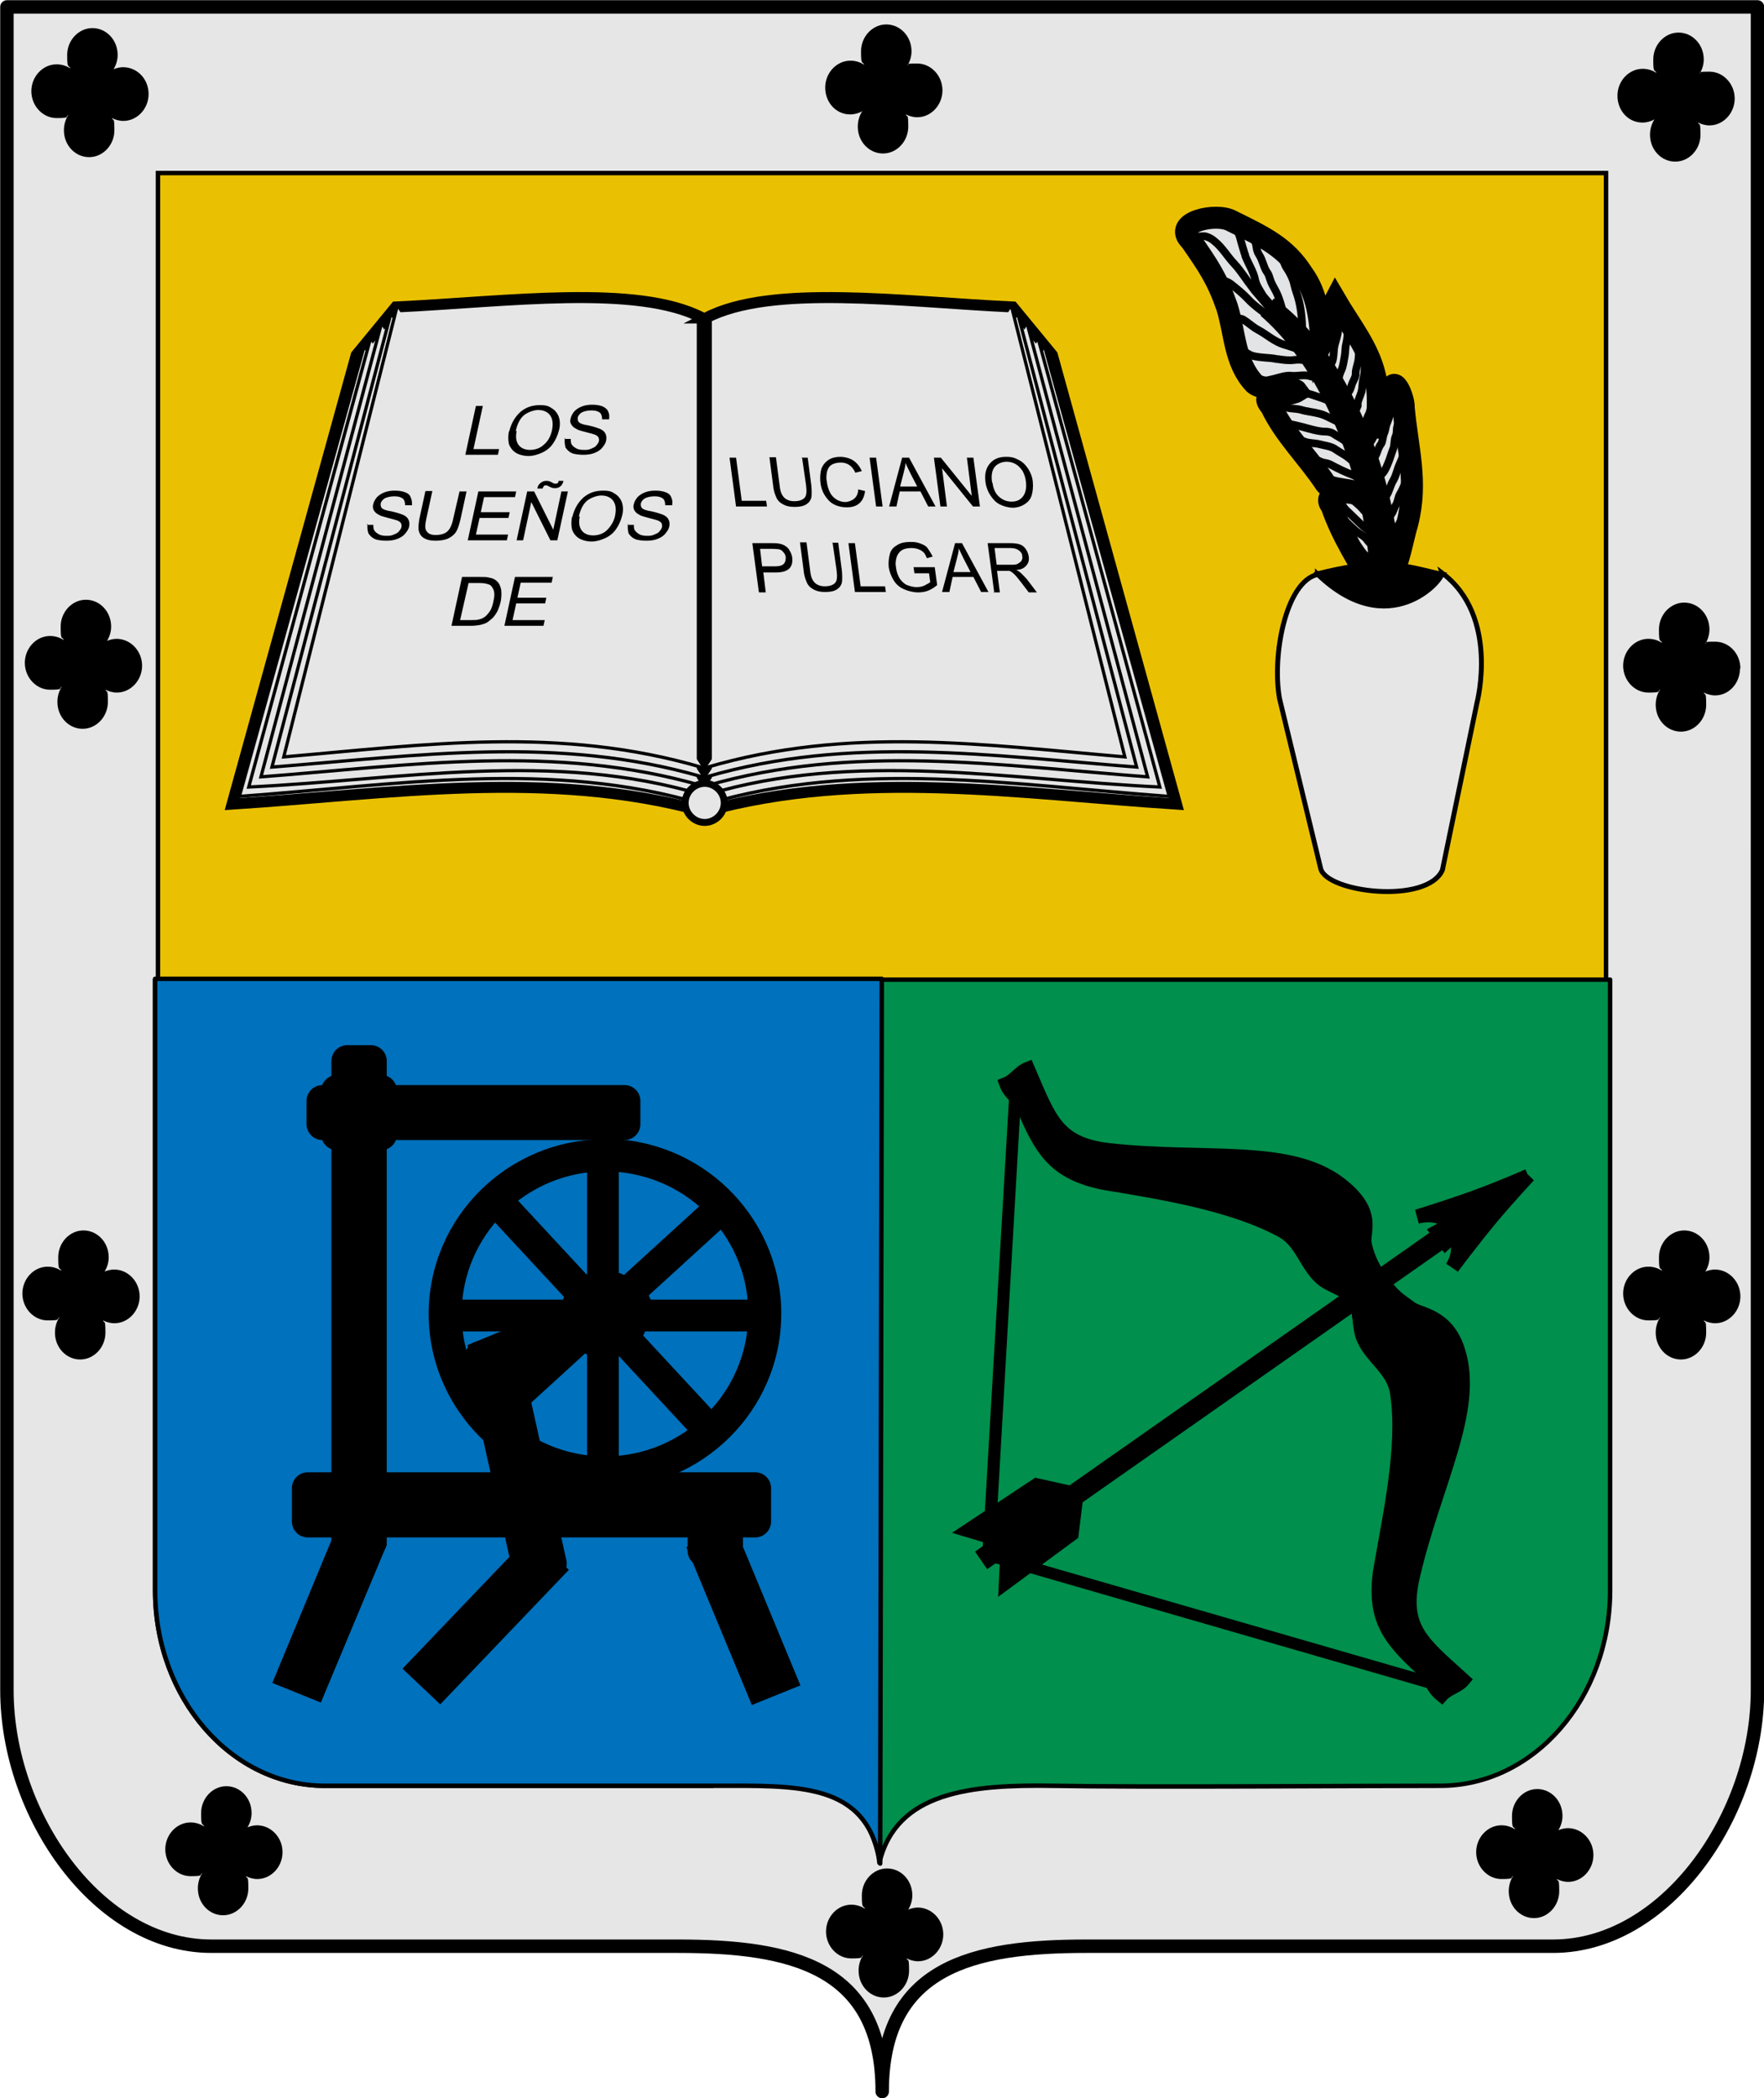 <?xml version="1.0" encoding="UTF-8"?>
<svg id="Capa_1" xmlns="http://www.w3.org/2000/svg" version="1.1" xmlns:cc="http://creativecommons.org/ns#" xmlns:dc="http://purl.org/dc/elements/1.1/" xmlns:inkscape="http://www.inkscape.org/namespaces/inkscape" xmlns:rdf="http://www.w3.org/1999/02/22-rdf-syntax-ns#" xmlns:sodipodi="http://sodipodi.sourceforge.net/DTD/sodipodi-0.dtd" xmlns:svg="http://www.w3.org/2000/svg" viewBox="0 0 433.3 515.3">
  <!-- Generator: Adobe Illustrator 29.0.1, SVG Export Plug-In . SVG Version: 2.1.0 Build 192)  -->
  <defs>
    <style>
      .st0, .st1, .st2, .st3, .st4, .st5, .st6, .st7, .st8, .st9, .st10, .st11, .st12, .st13, .st14, .st15, .st16, .st17, .st18, .st19, .st20, .st21, .st22 {
        stroke: #000;
      }

      .st0, .st1, .st3, .st4, .st5, .st7, .st9, .st16, .st20, .st23, .st21 {
        fill-rule: evenodd;
      }

      .st0, .st18 {
        stroke-width: 3.3px;
      }

      .st1 {
        stroke-width: 3.3px;
      }

      .st1, .st21 {
        stroke-miterlimit: 4;
      }

      .st2 {
        fill: #008f4c;
      }

      .st2, .st7, .st10, .st15 {
        stroke-width: 1.1px;
      }

      .st2, .st14, .st15, .st17, .st18, .st19, .st22 {
        stroke-linecap: round;
        stroke-linejoin: round;
      }

      .st3 {
        stroke-width: .8px;
      }

      .st3, .st9, .st16, .st18, .st19 {
        fill: #e6e6e6;
      }

      .st3, .st16 {
        stroke-miterlimit: 9.8;
      }

      .st4 {
        fill: #e3e4e5;
        stroke-width: 5.4px;
      }

      .st5 {
        stroke-width: 3.5px;
      }

      .st6 {
        stroke-linecap: square;
      }

      .st6, .st12, .st22 {
        stroke-width: 7.8px;
      }

      .st8, .st24, .st12, .st13 {
        fill: none;
      }

      .st8, .st9 {
        stroke-width: 1.2px;
      }

      .st10 {
        fill: #eac102;
      }

      .st11 {
        isolation: isolate;
        opacity: .9;
      }

      .st11, .st20 {
        stroke-width: 2.3px;
      }

      .st13 {
        stroke-width: 1.9px;
      }

      .st14 {
        stroke-width: .9px;
      }

      .st15 {
        fill: #0071bc;
      }

      .st16 {
        stroke-width: 2.7px;
      }

      .st17 {
        stroke-width: .8px;
      }

      .st19 {
        stroke-width: 1.7px;
      }

      .st21 {
        stroke-width: 1.1px;
      }
    </style>
  </defs>
  <g id="Capa_2">
    <path class="st24" d="M681.6,757.6H-248.4c-19.3,0-35-15.7-35-35V-207.4c0-19.3,15.7-35,35-35h930c19.3,0,35,15.7,35,35v930c0,19.4-15.6,35-35,35Z"/>
  </g>
  <g id="svg2">
    <sodipodi:namedview id="base" bordercolor="#666666" borderopacity="1.0" gridtolerance="10.0" guidetolerance="10.0" inkscape:current-layer="svg2" inkscape:cx="300.03357" inkscape:cy="368.56299" inkscape:pageopacity="0.0" inkscape:pageshadow="2" inkscape:window-height="721" inkscape:window-width="1024" inkscape:window-x="0" inkscape:window-y="15" inkscape:zoom="0.70001603" objecttolerance="10.0" pagecolor="#ffffff" showgrid="false"/>
    <g id="_x3C_defs">
      <inkscape:perspective id="perspective186" inkscape:persp3d-origin="300 : 220 : 1" inkscape:vp_x="0 : 330 : 1" inkscape:vp_y="0 : 1000 : 0" inkscape:vp_z="600 : 330 : 1" sodipodi:type="inkscape:persp3d"/>
      <inkscape:perspective id="perspective37" inkscape:persp3d-origin="273.86899 : 227.21633 : 1" inkscape:vp_x="0 : 340.82449 : 1" inkscape:vp_y="0 : 1000 : 0" inkscape:vp_z="547.73798 : 340.82449 : 1" sodipodi:type="inkscape:persp3d"/>
      <inkscape:perspective id="perspective16719" inkscape:persp3d-origin="274.99985 : 325 : 1" inkscape:vp_x="0 : 487.5 : 1" inkscape:vp_y="0 : 1000 : 0" inkscape:vp_z="549.99969 : 487.5 : 1" sodipodi:type="inkscape:persp3d"/>
      <inkscape:perspective id="perspective681" inkscape:persp3d-origin="130.38878 : 76.108912 : 1" inkscape:vp_x="0 : 114.16337 : 1" inkscape:vp_y="0 : 1000 : 0" inkscape:vp_z="260.77756 : 114.16337 : 1" sodipodi:type="inkscape:persp3d"/>
    </g>
    <g>
      <path id="path27" class="st18" d="M1.7,1.7v413.4c0,30.8,22.5,62.9,50.2,62.9h114.6c27.7,0,50.2,4.9,50.2,35.7,0-30.8,22.5-35.7,50.2-35.7h114.6c27.7,0,50.2-32.1,50.2-62.9V1.7H1.7Z" sodipodi:nodetypes="ccsssssccc"/>
      <path id="path51" class="st24" d="M1.7,1.7v399.2c0,29.7,22.4,53.8,50.2,53.8h114.6c27.7,0,50.2,24.1,50.2,53.8,0-29.7,22.4-53.8,50.2-53.8h114.6c27.7,0,50.2-24.1,50.2-53.8V1.7H1.7Z"/>
      <rect id="rect53" class="st10" x="38.8" y="42.5" width="355.7" height="200.9"/>
      <path id="path55" class="st2" d="M38.1,240.6v150c0,26.5,18.7,48,41.7,48h95.3c29.8-16.2,40.5,11.9,40.9,18.9,4.2-17.5,22.6-19.2,42.5-18.9,23,.4,72.3,0,95.3,0s41.7-21.5,41.7-48v-150H38.1Z" sodipodi:nodetypes="ccsccssccc"/>
      <path id="path57" class="st15" d="M38.1,240.6v150c0,26.5,18.7,48,41.7,48h95.3c20.7,0,37.9-1.1,41.1,19.1l.4-217.3H38.1Z" sodipodi:nodetypes="ccssccc"/>
      <g id="g73">
        <g id="g75">
          <path id="path77" class="st17" d="M148.6,280.2c-23.7,0-42.9,19.1-42.9,42.5s19.2,42.5,42.9,42.5,42.9-19.1,42.9-42.5v-1.2c-.7-23-19.7-41.4-42.9-41.4ZM148.6,287.3c19.3,0,35.1,15.2,35.6,34.4v1c0,19.5-16,35.4-35.6,35.4s-35.6-15.9-35.6-35.4,16-35.4,35.6-35.4Z"/>
          <path id="path79" class="st14" d="M158.9,322.8c0,5.7-4.7,10.3-10.4,10.3s-10.4-4.6-10.4-10.3,4.7-10.3,10.4-10.3c5.8,0,10.4,4.6,10.4,10.3h0Z"/>
          <g id="g81">
            <path id="path83" class="st12" d="M148.1,283.8v78.7h0"/>
            <path id="path85" class="st12" d="M108.5,323.1h79.2"/>
            <path id="path87" class="st12" d="M177.3,296.5l-58.3,53.2h0"/>
            <path id="path89" class="st12" d="M121.3,294.2l53.7,57.9h0"/>
          </g>
        </g>
        <rect id="rect91" class="st22" x="75.6" y="365.5" width="109.9" height="8.2"/>
        <rect id="rect93" class="st22" x="172.8" y="371.1" width="5.8" height="9.8"/>
        <polygon id="rect95" class="st6" points="178.4 380.2 191.5 411.8 186.8 413.7 173.7 382.1 178.4 380.2"/>
        <polygon id="rect97" class="st22" points="123.8 332.3 118.1 333.2 129.7 384.9 135.3 384 123.8 332.3"/>
        <polygon id="rect99" class="st6" points="130.6 382.3 104.4 409.7 108 413.1 134.2 385.7 130.6 382.3"/>
        <polygon id="rect101" class="st6" points="155 318 119.9 332.5 121.8 337 157 322.4 155 318"/>
        <rect id="rect103" class="st22" x="85.3" y="260.6" width="5.8" height="118.1"/>
        <polygon id="rect105" class="st6" points="85.1 379.6 72 411.2 76.7 413.1 89.9 381.5 85.1 379.6"/>
        <rect id="rect107" class="st22" x="79.2" y="270.4" width="74.2" height="5.7"/>
        <rect id="rect109" class="st22" x="82.8" y="267.9" width="10.8" height="10.7"/>
      </g>
      <path id="path179" class="st8" d="M313.9,158.5c18.9,12.3,48.8,5.1,49.1.3"/>
      <path id="path181" class="st8" d="M313.9,167.1c18.9,12.3,48.8,5.1,49.1.3"/>
      <g>
        <path d="M403.5,30.1c1,0,2.1-.3,2.9-.8-.7,1.1-1.1,2.4-1.1,3.8,0,3.7,2.8,6.6,6.2,6.6s6.2-3,6.2-6.6-.3-2.1-.6-3c.8.4,1.8.7,2.8.7,3.4,0,6.2-3,6.2-6.6s-2.8-6.6-6.2-6.6-1.7.2-2.4.5c.6-1,1-2.2,1-3.5,0-3.7-2.8-6.6-6.2-6.6s-6.2,3-6.2,6.6.3,2.3.8,3.3c-1-.6-2.1-1-3.4-1-3.4,0-6.2,3-6.2,6.6,0,3.7,2.7,6.6,6.1,6.6Z"/>
        <path d="M63.2,448.3c-.8,0-1.7.2-2.4.5.6-1,1-2.2,1-3.5,0-3.7-2.8-6.6-6.2-6.6s-6.2,3-6.2,6.6.3,2.3.8,3.3c-1-.6-2.1-1-3.4-1-3.4,0-6.2,3-6.2,6.6s2.8,6.6,6.2,6.6,2.1-.3,2.9-.8c-.7,1.1-1.1,2.4-1.1,3.8,0,3.7,2.8,6.6,6.2,6.6s6.2-3,6.2-6.6-.3-2.1-.6-3c.8.4,1.8.7,2.8.7,3.4,0,6.2-3,6.2-6.6s-2.8-6.6-6.3-6.6Z"/>
        <path d="M385.2,449c-.8,0-1.7.2-2.4.5.6-1,1-2.2,1-3.5,0-3.7-2.8-6.6-6.2-6.6s-6.2,3-6.2,6.6.3,2.3.8,3.3c-1-.6-2.1-1-3.4-1-3.4,0-6.2,3-6.2,6.6s2.8,6.6,6.2,6.6,2.1-.3,2.9-.8c-.7,1.1-1.1,2.4-1.1,3.8,0,3.7,2.8,6.6,6.2,6.6s6.2-3,6.2-6.6-.3-2.1-.6-3c.8.4,1.8.7,2.8.7,3.4,0,6.2-3,6.2-6.6,0-3.6-2.8-6.6-6.3-6.6Z"/>
        <path d="M28.1,311.8c-.8,0-1.7.2-2.4.5.6-1,1-2.2,1-3.5,0-3.7-2.8-6.6-6.2-6.6s-6.2,3-6.2,6.6.3,2.3.8,3.3c-1-.6-2.1-1-3.4-1-3.4,0-6.2,3-6.2,6.6s2.8,6.6,6.2,6.6,2.1-.3,2.9-.8c-.7,1.1-1.1,2.4-1.1,3.8,0,3.7,2.8,6.6,6.2,6.6s6.2-3,6.2-6.6-.3-2.1-.6-3c.8.4,1.8.7,2.8.7,3.4,0,6.2-3,6.2-6.6,0-3.6-2.8-6.6-6.3-6.6Z"/>
        <path d="M421.3,311.8c-.8,0-1.7.2-2.4.5.6-1,1-2.2,1-3.5,0-3.7-2.8-6.6-6.2-6.6s-6.2,3-6.2,6.6.3,2.3.8,3.3c-1-.6-2.1-1-3.4-1-3.4,0-6.2,3-6.2,6.6s2.8,6.6,6.2,6.6,2.1-.3,2.9-.8c-.7,1.1-1.1,2.4-1.1,3.8,0,3.7,2.8,6.6,6.2,6.6s6.2-3,6.2-6.6-.3-2.1-.6-3c.8.4,1.8.7,2.8.7,3.4,0,6.2-3,6.2-6.6,0-3.6-2.8-6.6-6.3-6.6Z"/>
        <path d="M427.5,164.2c0-3.7-2.8-6.6-6.2-6.6s-1.7.2-2.4.5c.6-1,1-2.2,1-3.5,0-3.7-2.8-6.6-6.2-6.6s-6.2,3-6.2,6.6.3,2.3.8,3.3c-1-.6-2.1-1-3.4-1-3.4,0-6.2,3-6.2,6.6s2.8,6.6,6.2,6.6,2.1-.3,2.9-.8c-.7,1.1-1.1,2.4-1.1,3.8,0,3.7,2.8,6.6,6.2,6.6s6.2-3,6.2-6.6-.3-2.1-.6-3c.8.4,1.8.7,2.8.7,3.4,0,6.1-3,6.1-6.6Z"/>
        <path d="M28.7,156.9c-.8,0-1.7.2-2.4.5.6-1,1-2.2,1-3.5,0-3.7-2.8-6.6-6.2-6.6s-6.2,3-6.2,6.6.3,2.3.8,3.3c-1-.6-2.1-1-3.4-1-3.4,0-6.2,3-6.2,6.6s2.8,6.6,6.2,6.6,2.1-.3,2.9-.8c-.7,1.1-1.1,2.4-1.1,3.8,0,3.7,2.8,6.6,6.2,6.6s6.2-3,6.2-6.6-.3-2.1-.6-3c.8.4,1.8.7,2.8.7,3.4,0,6.2-3,6.2-6.6,0-3.6-2.8-6.6-6.3-6.6Z"/>
        <path d="M208.9,28.1c1,0,2.1-.3,2.9-.8-.7,1.1-1.1,2.4-1.1,3.8,0,3.7,2.8,6.6,6.2,6.6s6.2-3,6.2-6.6-.3-2.1-.6-3c.8.4,1.8.7,2.8.7,3.4,0,6.2-3,6.2-6.6s-2.8-6.6-6.2-6.6-1.7.2-2.4.5c.6-1,1-2.2,1-3.5,0-3.7-2.8-6.6-6.2-6.6s-6.2,3-6.2,6.6.3,2.3.8,3.3c-1-.6-2.1-1-3.4-1-3.4,0-6.2,3-6.2,6.6,0,3.7,2.7,6.6,6.1,6.6Z"/>
        <path d="M30.3,16.5c-.8,0-1.7.2-2.4.5.6-1,1-2.2,1-3.5,0-3.7-2.8-6.6-6.2-6.6s-6.2,3-6.2,6.6.3,2.3.8,3.3c-1-.6-2.1-1-3.4-1-3.4,0-6.2,3-6.2,6.6s2.8,6.6,6.2,6.6,2.1-.3,2.9-.8c-.7,1.1-1.1,2.4-1.1,3.8,0,3.7,2.8,6.6,6.2,6.6s6.2-3,6.2-6.6-.3-2.1-.6-3c.8.4,1.8.7,2.8.7,3.4,0,6.2-3,6.2-6.6,0-3.7-2.8-6.6-6.3-6.6Z"/>
        <path d="M225.5,468.5c-.8,0-1.7.2-2.4.5.6-1,1-2.2,1-3.5,0-3.7-2.8-6.6-6.2-6.6s-6.2,3-6.2,6.6.3,2.3.8,3.3c-1-.6-2.1-1-3.4-1-3.4,0-6.2,3-6.2,6.6s2.8,6.6,6.2,6.6,2.1-.3,2.9-.8c-.7,1.1-1.1,2.4-1.1,3.8,0,3.7,2.8,6.6,6.2,6.6s6.2-3,6.2-6.6-.3-2.1-.6-3c.8.4,1.8.7,2.8.7,3.4,0,6.2-3,6.2-6.6s-2.8-6.6-6.3-6.6Z"/>
      </g>
      <g id="layer1" inkscape:label="Meuble">
        <g id="g3285">
          <g id="g3277">
            <path id="path3234" class="st16" d="M172.5,78.1v121.1c-37.9-10.4-76.8-4.2-115.5-1.7l30.5-110.3,9.7-11.8c27.5-1.3,59.3-5.7,75.4,2.7Z" sodipodi:nodetypes="cccccc"/>
            <path id="path3236" class="st3" d="M172.5,197.5c-37.3-11.1-75.3-4.7-113.7-1.9l30.5-110.1" sodipodi:nodetypes="cs"/>
            <path id="path3238" class="st3" d="M172.5,195.2c-36.7-11-73.7-3.7-111.4-1.9l29.8-109.8" sodipodi:nodetypes="cs"/>
            <path id="path3240" class="st3" d="M172.5,193c-36.2-10.5-71.6-5-108.4-2.2l29.5-111" sodipodi:nodetypes="cs"/>
            <path id="path3242" class="st3" d="M172.5,190.8c-35.5-10.3-69.7-5.2-105.7-2.4l29.1-111" sodipodi:nodetypes="cs"/>
            <path id="path3244" class="st3" d="M172.5,188.5c-35-10.3-67.9-5.6-102.8-2.6l27.8-110.5" sodipodi:nodetypes="cs"/>
          </g>
          <g id="g3254">
            <path id="path3256" class="st16" d="M173.5,78.1v121.1c37.9-10.4,76.8-4.2,115.5-1.7l-30.5-110.3-9.7-11.8c-27.5-1.3-59.3-5.7-75.4,2.7Z" sodipodi:nodetypes="cccccc"/>
            <path id="path3258" class="st3" d="M173.5,197.5c37.3-11.1,75.3-4.7,113.7-1.9l-30.5-110.1" sodipodi:nodetypes="cs"/>
            <path id="path3260" class="st3" d="M173.5,195.2c36.7-11,73.7-3.7,111.4-1.9l-29.8-109.8" sodipodi:nodetypes="cs"/>
            <path id="path3262" class="st3" d="M173.5,193c36.2-10.5,71.6-5,108.4-2.2l-29.5-111" sodipodi:nodetypes="cs"/>
            <path id="path3264" class="st3" d="M173.5,190.8c35.5-10.3,69.7-5.2,105.7-2.4l-29.1-111" sodipodi:nodetypes="cs"/>
            <path id="path3266" class="st3" d="M173.5,188.5c35-10.3,67.9-5.6,102.8-2.6l-27.8-110.5" sodipodi:nodetypes="cs"/>
          </g>
          <path id="path3268" class="st19" d="M177.9,197.2c0,2.6-2.2,4.8-4.8,4.8s-4.8-2.2-4.8-4.8h0c0-2.6,2.2-4.8,4.8-4.8s4.8,2.2,4.8,4.8h0Z" sodipodi:cx="-342.58939" sodipodi:cy="485.11978" sodipodi:rx="4.3035593" sodipodi:ry="4.3035593" sodipodi:type="arc"/>
        </g>
      </g>
      <path id="path167" class="st23" d="M322.6,140.6s9.5-2.7,16.7-2.7,16,3.3,16.2,2.6c0,0-4.2,6.6-12.2,8-5.9,1-10-.2-20.8-8Z"/>
      <g id="g3857">
        <g id="g3860" inkscape:label="Escudo">
          <g id="g25468">
            <g id="g22922">
              <path id="path22918" class="st4" d="M341.1,142.8c2.7-4.7,3.2-9.6,4.6-14.3,2.6-10.2,0-18.4-.9-28.4.2-1.9-2.4-8.7-3.2-3.9-.9,2.4-3.2,9.5-3.4,8.8.2-4.4.6-8.8-.5-12.9-1.6-6.8-6.2-12.4-9.7-18.4-1.9,3.6-1.4,7.3-3.4,10.9-.3-6.1-1-12.4-4.6-17.3-4.2-6.6-9.5-9.1-17.4-13-3.7-2.2-14.9.2-10.1,4.8,4.3,6.2,6.5,9.4,8.9,16.3,2,6.4,1.8,13.6,6.7,18.8,2.4,2.1,9.5.5,10.5,1.9-2.6,1.6-9.9-.3-6.4,3.7,3.3,7,9.2,12.6,13.4,19,1.1,1.6,8.3,1.4,6.5,2.3-2.7-.5-7.3.3-5,3.2,2.5,7.3,6.8,13.9,10.7,20.6,1.3,1.5,3.9-.5,3.2-2Z" sodipodi:nodetypes="cccccccccccccccccccc"/>
              <path id="path22916" class="st4" d="M336.2,164.1c-1.6.8.3-5.9.1-6.7,7.7-11.4-.1-60.5-24.9-81.9,22.2,15.2,38.5,66.5,24.7,88.6Z" sodipodi:nodetypes="cccc"/>
            </g>
            <path id="path22948" class="st13" d="M339.2,144.2c-.4-.2-1-.8-1.4-1.4s-.7-1-1-1.3"/>
            <path id="path22950" class="st13" d="M339.1,142.3c-.6-.9-2.6-2.3-3.7-3.2-.6-.5-1.2-1.3-1.7-1.7"/>
            <path id="path22952" class="st13" d="M339.1,139.8c-.8-.6-2.1-1.9-3-2.8-.2-.2-.4-.3-.6-.5-.6-.5-1.1-1.2-1.5-1.8s-.8-1.1-1.4-1.7c-.6-.6-1.2-1.3-1.8-1.8-.3-.3-.4-.3-.6-.5"/>
            <path id="path22954" class="st13" d="M338.4,135.1c-.5-.5-2-1.6-2.6-2.5s-1.9-1.5-2.5-2c-.2-.1-.4-.3-.6-.5-.7-.6-1.3-1.2-2-1.9s-1.1-1.4-1.9-1.9c-.4-.3-.6-.6-1-1"/>
            <path id="path22956" class="st13" d="M337.9,131.3h0c-.5-.3-1-.6-1.5-.9-1-.6-2.1-1.6-2.9-2.4-.9-.9-1.8-1.7-2.7-2.6-.8-.7-1.3-1.9-2-2.6-.4-.4-.7-1-1.1-1.4"/>
            <path id="path22958" class="st13" d="M341.3,137.8c.2-.4.8-1.2,1.1-1.9.3-.8.8-1.2.9-1.8.2-.7.8-1,.9-1.6,0-.4.8-1.2,1-1.6"/>
            <path id="path22960" class="st13" d="M341.1,133.5c0-.4,1.1-1.9,1.5-2.5.5-.7.7-1.8,1.1-2.4.6-.9.7-1.7,1.2-2.5.6-.9.6-1.9,1.1-2.6.3-.5.5-1,.7-1.4"/>
            <path id="path22962" class="st13" d="M340.1,128.8c.4-.8,1.1-1.7,1.6-2.4.6-.8.7-1.6,1.2-2.4.5-.8.5-1.9,1-2.7.5-.8.8-1.6,1.2-2.5.4-.8.5-1.7,1-2.3.4-.5.5-1,.8-1.5"/>
            <path id="path22964" class="st13" d="M339.2,124.2c.5-.7.7-1.5,1.3-2.4.8-1.1,1-2.7,1.8-3.9.4-.7.7-1.7.9-2.3.3-1.1.9-2.2,1.3-3.3.3-1.1.9-1.9,1.2-2.8s.4-.7.4-.9"/>
            <path id="path22966" class="st13" d="M337.8,118.4c0-.1,1.1-1.5,1.7-2,.8-.8,1.4-2.5,1.8-3.5.3-.8.5-1.6.9-2.6.4-.9.2-2.1.6-3.1.4-.8.2-1.6.4-2.4.3-1,0-2,0-2.9.1-1-.4-2-.5-2.8,0-.8-.5-1.4-.6-2.1,0-.4-.3-.8-.6-1.4"/>
            <path id="path22968" class="st13" d="M336.6,114.1c0,0,1.2-1.9,1.5-2.6.3-.8.6-1.8,1.1-2.4.5-.7.4-1.9.8-2.7.3-.7.5-1.7.4-2.6s.2-1.7.4-2.2c.3-.6.2-1.3-.2-1.9v-.2"/>
            <path id="path22970" class="st13" d="M335.5,110.4c0,0,.7-1.1,1-1.6.5-.7,1-1.6,1.2-2.4.2-.6.5-1.2.7-1.9"/>
            <path id="path22972" class="st13" d="M334.3,107.2c.1-.5.6-1.6.7-2.1.3-1.2.8-2.5,1.3-3.5.6-1.3.4-2.8,1-4.1.5-1,0-2.6.1-3.7,0-.6.3-1.3.5-1.9,0,0,0-.1-.1-.2,0,0,0-.1.1-.2"/>
            <path id="path22974" class="st13" d="M332.1,102.6c0-.1,1.1-2.1,1.4-2.9,0-.1,0-.3,0-.5,0-.8.7-2.1.9-2.9.3-1.1.2-2.3.5-3.4.5-1.6.1-3.4.6-5,.2-.7,0-1,.2-1.5"/>
            <path id="path22976" class="st13" d="M330.1,98.1c0-.1.7-1.3,1.1-1.7.4-.5.6-1.1.8-1.8.3-1,.8-1.5,1-2.5,0-.2,0-.3,0-.5,0-.7.3-1.6.5-2.4.3-1.1.3-2.5.3-3.6,0-1,0-1.2.5-1.9,0,0,0-.3,0-.5"/>
            <path id="path22978" class="st13" d="M328.2,95.4c.2-.3.6-1.8.7-2.6,0-.7.5-1.6.8-2.4.3-1,.4-1.9.6-2.9s.1-2.2.4-3.2c.2-.9.4-2.4.3-3.2,0-.6.4-1.6.5-2.1.4-.2,0-.2,0-.4"/>
            <path id="path22980" class="st13" d="M326.2,91.4c0-.2.4-1.6.9-2.3s.5-2.8.6-3.6c.2-1.3.6-2.1.9-3.6.3-1.8,0-3.7.1-5.5,0-1.1.2-1.7-.4-2.2"/>
            <path id="path22982" class="st13" d="M323.4,87.5c0,0,.9-1.4,1.2-2.1.2-.4.2-.7.3-1"/>
            <path id="path22984" class="st13" d="M337.3,127.4c0,0-2.1-1.7-2.6-2.4-.7-.8-1.7-1.6-2.5-2.3-.5-.4-.8-.7-1.1-1.2s-.2,0-.2-.1"/>
            <path id="path22986" class="st13" d="M336.5,122.8c-.2-.3-1-.6-1.4-.8-.4-.2-.9-.6-1.3-.8-.4-.2-.9-.4-1.2-.6,0,0-.1,0-.1,0"/>
            <path id="path22988" class="st13" d="M335.6,119.2c-.6-.2-1.9-2-3.2-2.5-1.9-.7-3.9-1.7-5.6-2.6-.6-.3-1.2-.4-1.8-.5-1-.3-2-1-3.2-1.1-.4,0-1.1-.5-1.3-.7"/>
            <path id="path22990" class="st13" d="M334.5,114.8c-.7-.1-2.5-1.8-3.3-2.4-1-.8-2.1-1.3-3.1-2-1-.8-2.9-1-4-1.3-1.1-.3-2.5-.2-3.5-.6-.7-.3-2-.5-2.5-.7s-.4-.2-.6-.3"/>
            <path id="path22992" class="st13" d="M333,110.4c-.3,0-1.9-1.5-2.3-1.8-.8-.8-2.4-1.5-3.2-2.1-.6-.4-1.4-.5-2.1-.5-1.5,0-3.9-.7-5.3-1.1-1.2-.3-2.4-.6-3.6-.8-.6,0-1.6-.6-1.9-.8,0,0-.2,0-.2-.1"/>
            <path id="path22994" class="st13" d="M330.9,105.2c-.8-.5-1.9-1.5-3.1-2-1.3-.6-2.2-1.2-3.7-1.6s-3.1-.5-4.7-1c-1.3-.3-2.9-.2-4-.7-.8-.3-2-.3-2.6-.5-.2,0-.4,0-.6,0"/>
            <path id="path22996" class="st13" d="M328.5,99.2c-.7-.2-2.2-.8-3.2-1.2-1-.4-2.1-.7-3.2-1.1-.6-.2-1.2-.3-1.9-.5s-1.5-.3-2.1-.5"/>
            <path id="path22998" class="st13" d="M320,83.2s-.2-3.7-.2-4.2c-.1-1.7-.3-3.3-.7-5-.3-1.4-.9-2.7-1.2-4.1-.2-1.2-1.1-3-1.8-4s-1.1-2.7-1.3-3.8c-.1-.5-.3-.5-.3-.9"/>
            <path id="path23000" class="st13" d="M315.5,78.1c-.6-2.4-1.2-5.1-2.5-7.3s-1-2.9-1.8-4-1-2.8-1.9-4.2-.5-2.4-1.1-3.4,0-1.4,0-1.8c0,0,0-.2,0-.3"/>
            <path id="path23002" class="st13" d="M312.6,76c0-1-1.9-2.6-2.5-3.6s-1.6-2.5-1.8-3.7c-.3-1.8-1.7-4-2.4-5.8,0-.2-.1-.5-.2-.7-.4-1.3-.8-2.6-1.1-3.8-.3-1.2-.9-2.1-1.5-3s-.7-1-1.1-1.4"/>
            <path id="path23004" class="st13" d="M311.9,75.8c-.4-.6-2.6-3.1-3.7-4.4-.2-.3-.4-.5-.6-.8-1.5-1.9-2.8-4.1-4.5-5.9-1.6-1.7-2.8-3.8-4.6-5.3-.8-.7-1.3-1-2.2-1.3-.6-.2-2.2,0-2.8.2-.2,0-.4.1-.6.2-.3.1-.6,0-.9.1"/>
            <path id="path23006" class="st13" d="M318,81.9c-.5.2-5.1-3.5-5.9-4-.3-.2-.6-.4-.9-.6-1.5-1.1-3.3-2.4-4.5-3.7-1.2-1.3-2.9-2.7-4.3-3.8-.9-.7-1.9-.9-2.6-1.1-.2,0-.8.1-.9.1"/>
            <path id="path23008" class="st13" d="M321.1,86.1c-.9-.2-1.5-.2-2.4-.4-1-.3-2-.7-3.1-1-2.5-.7-4.5-2.6-6.6-3.7-1.3-.7-2.3-1.7-3.6-2.5-.7-.4-1.6-.3-2.2-.4-.3,0-.7,0-.9.1"/>
            <path id="path23010" class="st13" d="M324.8,91.7c-.6-.2-2.3-2.7-4-3.1-1.1-.3-2-.3-2.8-.2-1.3.2-2.8,0-4.1-.2-.2,0-.5,0-.7-.1-1.8-.3-3.6-.2-5.5-.7-.8-.2-1.9-1-2.5-1.4-.5-.3-1.1-.5-1.5-.6"/>
            <path id="path23012" class="st13" d="M326,94.3c-.3-.2-.6-.5-.8-.8-.6-.5-1.2-.6-1.7-.7-.6-.2-1.2-.2-2-.5-1.3-.3-2.8.1-4.2,0-1.3-.2-3,.4-4.2.7-.9.2-2,.5-2.7.6-.7,0-1.5,0-2.3-.2-.3,0-.3,0-.4-.1"/>
          </g>
        </g>
      </g>
      <path id="path177" class="st9" d="M323.6,141.1c-7.8,1.8-11.2,20-9.3,30.5l10.1,41.7c1.4,5.9,26.1,8.9,29.9.4l8.5-41.1c0,0,5.6-21.3-8.6-31.9.5,1.6-13,17.3-30.6.3Z"/>
      <g id="layer8" inkscape:label="Meubles">
        <g id="g18499">
          <g id="g9042" inkscape:label="Meubles">
            <g id="g1934">
              <path id="path2849" class="st5" d="M375.4,288.8s-5.8,2.6-12.6,5.1c-6.8,2.5-14.7,4.9-14.7,4.9,4.3-1,6,.4,9.2,1.2l.7,1h0s.7,1,.7,1c-1.1,3.5.4,5.5-2,9.3,0,0,4.7-6.3,9.4-12,4.7-5.6,9.4-10.6,9.4-10.6Z" sodipodi:nodetypes="csccccccsc"/>
              <path id="path2851" class="st20" d="M373.4,290.2l-15.4,10.9" sodipodi:nodetypes="cc"/>
              <path id="rect2853" class="st11" d="M357.1,299.9l1.7,2.3c.1.2,0,.4-.1.5h0c-.2.1-.5.1-.6,0l-1.7-2.3c-.1-.2,0-.4.1-.5h0c.2-.1.5-.1.6,0Z"/>
              <path id="path2856" class="st5" d="M356.6,300.6l-3.5,1.9,2,2.7,2.9-2.6-1.4-2Z" sodipodi:nodetypes="ccccc"/>
            </g>
            <polygon id="rect3781" class="st0" points="241.8 381.5 353.4 303.2 354.6 304.8 242.9 383.1 241.8 381.5"/>
            <g id="g1999">
              <g id="g1942">
                <path id="path3783" class="st0" d="M245.7,378.3l-8-2.4,16.9-11.2,8.1,1.8-17,11.9Z"/>
                <path id="path1930" class="st0" d="M247.4,380.5l-.4,8.3,16.3-12,1-8.1-17,11.9Z"/>
                <path id="path1932" class="st0" d="M263.7,367.3l-20.7,14.5"/>
              </g>
              <g id="g1977">
                <path id="path1965" class="st7" d="M258.7,367.5l-4.4-1.3"/>
                <path id="path1967" class="st7" d="M256.4,369l-4.4-1.3"/>
                <path id="path1969" class="st7" d="M253.8,370.7l-4.4-1.3"/>
                <path id="path1971" class="st7" d="M251.3,372.4l-4.4-1.3"/>
                <path id="path1973" class="st7" d="M249.1,374l-4.4-1.3"/>
                <path id="path1975" class="st7" d="M246.8,375.6l-4.4-1.3"/>
              </g>
              <g id="g1985">
                <path id="path1987" class="st7" d="M262,372l-.3,4.5"/>
                <path id="path1989" class="st7" d="M259.8,373.6l-.3,4.5"/>
                <path id="path1991" class="st7" d="M257.3,375.5l-.3,4.5"/>
                <path id="path1993" class="st7" d="M254.8,377.2l-.3,4.5"/>
                <path id="path1995" class="st7" d="M252.6,378.7l-.3,4.5"/>
                <path id="path1997" class="st7" d="M250.3,380.4l-.3,4.5"/>
              </g>
            </g>
          </g>
          <path id="path9264" class="st21" d="M253.4,384.1l-1.8,1.3,101.3,29.3,1.9-1.3-101.4-29.3ZM247.3,384.3v-1.9c0,0-3.5-1.1-3.5-1.1l6.6-114.5-1.9,1.3-6.7,114.5,5.5,1.6Z" sodipodi:nodetypes="cccccccccccc"/>
          <path id="path8367" class="st1" d="M332.4,319c1.9,2.5,1.1,6.9,2.5,9.9,2.1,4.8,7.4,7.5,8.2,13.3,2,13.3-1.9,30.3-4.2,43.8-1.6,11.8,2.4,16.6,10.4,24,1.8,1.7,2.4,4.5,4.8,6.4,1.5-1.7,4-2.1,5.4-3.8-9.9-9-15.3-12.6-12.4-25.3,5.2-22.6,15.9-41,11.1-55.7-2.8-8.8-9.5-8.7-11.7-10.4-2.5-1.9-4.2-2.6-7.2-7-2.5-3.3-3.6-6.6-4-8.7-.6-3.2,3-7.8-6.3-14.9-12.4-9.4-33.4-5.6-56.6-8.2-13-1.5-14.6-7.8-19.9-20-2.1.8-3.3,3-5.4,3.8.9,2.5,3.2,3.6,4.1,5.6,4.5,10.6,7.7,16.3,19.9,18.8,14,2.3,31.5,5.1,43.7,11.7,4.8,2.6,5.8,8,9.4,11.4,2.1,2.2,6.5,2.9,8.2,5.4Z" sodipodi:nodetypes="csscsccssscsssccscssc"/>
        </g>
      </g>
      <path id="text3260" d="M114.3,111.7l2.6-12h1.7l-2.3,10.6h6.3l-.3,1.4h-8ZM125.1,105.9c.5-2,1.4-3.5,2.7-4.7,1.4-1.2,3-1.7,4.8-1.7s2.2.3,3,.8c.8.5,1.4,1.3,1.7,2.2.3,1,.3,2.1,0,3.2-.3,1.2-.8,2.3-1.5,3.3-.7,1-1.6,1.7-2.7,2.2s-2.2.8-3.3.8-2.3-.3-3.1-.8-1.4-1.3-1.7-2.2c-.2-1-.2-2,0-3h0ZM126.9,105.9c-.3,1.5-.1,2.6.5,3.4s1.6,1.2,2.8,1.2,2.5-.4,3.4-1.3c1-.8,1.7-2.1,2-3.6.2-1,.2-1.9,0-2.6s-.6-1.3-1.2-1.7-1.3-.6-2.2-.6-2.3.4-3.4,1.2c-1,.8-1.7,2.1-2.1,3.9h0ZM138.6,107.8h1.6c0,.4,0,1,.2,1.3.2.4.6.7,1.1,1,.5.3,1.2.4,1.9.4s1.2,0,1.8-.3c.5-.2,1-.4,1.3-.8s.5-.6.6-1,0-.7-.1-1c-.2-.3-.5-.5-1-.7-.3-.1-1-.3-2.2-.6s-1.9-.5-2.3-.8c-.6-.3-.9-.6-1.2-1.1s-.3-1-.1-1.5c.1-.6.5-1.2.9-1.7.5-.5,1.1-.9,1.9-1.2.8-.3,1.6-.4,2.5-.4s1.7.1,2.5.4c.6.3,1.2.7,1.4,1.3.3.6.3,1.2.2,1.9h-1.7c0-.6-.1-1.2-.5-1.6-.5-.4-1.1-.6-2.1-.6s-1.8.2-2.4.5c-.5.3-.9.8-1,1.3,0,.4,0,.8.3,1.1.3.3,1,.6,2.4.8,1.3.3,2.2.6,2.7.8.7.3,1.2.7,1.4,1.2.3.5.3,1.1.2,1.7s-.5,1.2-1,1.8-1.2,1-2,1.3c-.8.3-1.7.4-2.6.4s-2.1-.1-2.8-.4-1.2-.8-1.6-1.4c-.2-.9-.3-1.6-.1-2.4h0ZM90.1,128.9h1.6c0,.4,0,1,.2,1.3.2.4.6.7,1.1,1,.5.3,1.2.4,1.9.4s1.2,0,1.8-.3c.5-.2,1-.4,1.3-.8s.5-.6.6-1,0-.7-.1-1c-.2-.3-.5-.5-1-.7-.3-.1-1-.3-2.2-.6-1.1-.3-1.9-.5-2.3-.8-.6-.3-.9-.6-1.2-1.1-.2-.4-.3-1-.1-1.5.1-.6.5-1.2.9-1.7.5-.5,1.1-.9,1.9-1.2.8-.3,1.6-.4,2.5-.4s1.7.1,2.5.4,1.2.7,1.4,1.3c.3.6.3,1.2.3,1.9h-1.7c0-.6-.1-1.2-.5-1.6-.5-.4-1.1-.6-2.1-.6s-1.8.2-2.4.5c-.5.3-.9.8-1,1.3,0,.4,0,.8.3,1.1.3.3,1,.6,2.4.8,1.3.3,2.2.6,2.7.8.7.3,1.2.7,1.4,1.2.3.5.3,1.1.2,1.7s-.5,1.2-1,1.8-1.2,1-2,1.3c-.8.3-1.7.4-2.6.4s-2.1-.1-2.8-.4-1.2-.8-1.6-1.4c-.3-.9-.3-1.6-.2-2.4h0ZM112.9,120.7h1.7l-1.5,6.9c-.3,1.2-.6,2.2-1,2.9s-1.1,1.3-1.9,1.7-1.9.6-3.2.6-2.1-.2-2.8-.6-1.1-1-1.3-1.7-.1-1.7.1-3l1.5-6.9h1.7l-1.5,6.9c-.2,1-.3,1.8-.2,2.3.1.5.4.9.8,1.2.5.3,1,.4,1.7.4,1.2,0,2.2-.3,2.8-.8.6-.5,1.2-1.5,1.5-3.1l1.6-6.9ZM114.9,132.7l2.6-12h9.3l-.3,1.4h-7.6l-.8,3.7h7.1l-.3,1.4h-7.1l-.9,4.1h7.9l-.3,1.4h-9.5ZM126.9,132.7l2.6-12h1.7l4.7,9.4,2-9.4h1.6l-2.6,12h-1.7l-4.7-9.4-2,9.4h-1.6ZM132,119.9c.1-.6.4-1,.8-1.3s.8-.5,1.4-.5.8.1,1.4.4c.3.2.6.3.8.3s.3,0,.5-.1.3-.3.3-.6h1.2c-.1.6-.4,1.1-.8,1.4s-.8.4-1.3.4-.8-.1-1.4-.4c-.3-.2-.6-.3-.8-.3-.2,0-.4,0-.5.2s-.3.3-.3.6h-1.3ZM140.6,126.9c.5-2,1.4-3.5,2.7-4.7,1.4-1.2,3-1.7,4.8-1.7s2.2.3,3,.8c.8.5,1.4,1.3,1.7,2.2.3,1,.3,2.1,0,3.2-.3,1.2-.8,2.3-1.5,3.3s-1.6,1.7-2.7,2.2-2.2.8-3.3.8-2.3-.3-3.1-.8-1.4-1.3-1.7-2.2c-.2-1-.2-2,0-3h0ZM142.4,126.9c-.3,1.5-.1,2.6.5,3.4s1.6,1.2,2.8,1.2,2.5-.4,3.4-1.3,1.7-2.1,2-3.6c.2-1,.2-1.9,0-2.6s-.6-1.3-1.2-1.7-1.3-.6-2.2-.6-2.3.4-3.4,1.2c-1,.8-1.7,2.1-2.1,3.9h0ZM154.1,128.9h1.6c0,.4,0,1,.2,1.3s.6.7,1.1,1c.5.3,1.2.4,1.9.4s1.2,0,1.8-.3c.5-.2,1-.4,1.3-.8s.5-.6.6-1,0-.7-.1-1c-.2-.3-.5-.5-1-.7-.3-.1-1-.3-2.2-.6-1.1-.3-1.9-.5-2.3-.8-.6-.3-.9-.6-1.2-1.1-.2-.4-.3-1-.1-1.5.1-.6.5-1.2.9-1.7.5-.5,1.1-.9,1.9-1.2.8-.3,1.6-.4,2.5-.4s1.7.1,2.5.4,1.2.7,1.4,1.3c.3.6.3,1.2.2,1.9h-1.7c0-.6-.1-1.2-.5-1.6-.5-.4-1.1-.6-2.1-.6s-1.8.2-2.4.5c-.5.3-.9.8-1,1.3,0,.4,0,.8.3,1.1.3.3,1,.6,2.4.8,1.3.3,2.2.6,2.7.8.7.3,1.2.7,1.4,1.2.3.5.3,1.1.2,1.7s-.5,1.2-1,1.8-1.2,1-2,1.3c-.8.3-1.7.4-2.6.4s-2.1-.1-2.8-.4-1.2-.8-1.6-1.4c-.2-.9-.3-1.6-.1-2.4h0ZM110.9,153.7l2.6-12h4.5c1,0,1.7,0,2.3.2.7.1,1.3.4,1.7.8.6.5.9,1.2,1.1,2.1.1.8.1,1.8-.1,2.9-.2.9-.5,1.7-.8,2.4-.4.7-.8,1.3-1.2,1.7-.5.4-.9.8-1.4,1.1-.5.3-1,.4-1.7.6-.6.1-1.4.2-2.1.2h-4.7ZM112.9,152.3h2.8c.8,0,1.6,0,2.1-.2.5-.1,1-.4,1.3-.6.5-.4.9-.9,1.3-1.5s.6-1.4.8-2.3c.3-1.3.3-2.2,0-2.9-.3-.7-.7-1.2-1.3-1.3-.5-.2-1.2-.3-2.1-.3h-2.7l-2.1,9.2ZM123.9,153.7l2.6-12h9.3l-.3,1.4h-7.6l-.8,3.7h7.1l-.3,1.4h-7.1l-.9,4.1h7.9l-.3,1.4h-9.5Z"/>
      <path id="text3264" d="M180.8,124.4l-1.6-12h1.6l1.4,10.6h6l.2,1.4h-7.6ZM196.8,112.4h1.6l.9,6.9c.1,1.2.1,2.2,0,2.9-.2.7-.6,1.3-1.3,1.7-.6.4-1.6.6-2.8.6s-2.1-.2-2.8-.6c-.8-.4-1.4-1-1.7-1.7s-.7-1.7-.8-3l-.9-6.9h1.6l.9,6.9c.1,1,.3,1.8.6,2.3.3.5.6.9,1.2,1.2s1.1.4,1.8.4c1.2,0,2-.3,2.5-.8.5-.5.6-1.5.4-3.1l-1-6.9ZM210.8,120.2l1.7.4c-.2,1.3-.6,2.3-1.4,3-.8.7-1.8,1-3.1,1s-2.4-.3-3.3-.8c-.9-.5-1.6-1.3-2.2-2.3s-.9-2.1-1-3.2c-.1-1.2,0-2.3.3-3.3.4-.9,1-1.6,1.8-2.1s1.8-.7,2.8-.7,2.3.3,3.2.9c.9.6,1.6,1.5,2.1,2.6l-1.6.4c-.4-.9-.9-1.5-1.5-1.9-.6-.4-1.3-.6-2.1-.6s-1.7.2-2.3.6-.9,1-1.1,1.8c-.1.8-.2,1.5,0,2.3.1,1,.4,1.9.8,2.7s1,1.3,1.6,1.7c.7.4,1.4.6,2.1.6s1.6-.3,2.2-.8c.6-.5,1-1.3,1-2.3h0ZM215.2,124.4l-1.6-12h1.6l1.6,12h-1.6ZM218.4,124.4l3.2-12h1.7l6.5,12h-1.8l-1.9-3.7h-5.1l-.8,3.7h-1.8ZM221.2,119.5h4.1l-1.7-3.3c-.5-1-.9-1.9-1.2-2.5,0,.8-.2,1.5-.4,2.3l-.9,3.5ZM231,124.4l-1.6-12h1.7l7.6,9.4-1.2-9.4h1.6l1.6,12h-1.7l-7.6-9.4,1.2,9.4h-1.6ZM242.1,118.6c-.3-2,0-3.5,1-4.7s2.3-1.7,4-1.7,2.2.3,3.2.8c1,.5,1.7,1.3,2.3,2.2.6,1,1,2,1.1,3.2s0,2.3-.3,3.3-1,1.7-1.8,2.2-1.8.8-2.8.8-2.2-.3-3.2-.8c-1-.5-1.7-1.3-2.3-2.2s-1-1.9-1.2-3h0ZM243.8,118.6c.2,1.5.7,2.6,1.6,3.4s1.9,1.2,3.1,1.2,2.1-.4,2.8-1.3c.6-.8.9-2.1.7-3.6-.1-1-.4-1.8-.8-2.6-.5-.7-1-1.3-1.7-1.7s-1.4-.6-2.3-.6-2.1.4-2.8,1.2c-.7.8-1,2.1-.7,3.9h0ZM186.4,145.4l-1.6-12h4.6c.8,0,1.4,0,1.9.1.6.1,1.2.3,1.6.6.5.3.8.6,1.1,1.2.3.5.5,1,.6,1.6.1,1,0,1.9-.6,2.6s-1.7,1.1-3.4,1.1h-3.1l.6,4.9h-1.6ZM187.2,139.1h3.2c1,0,1.7-.2,2.1-.6.4-.4.5-.9.5-1.6,0-.5-.3-1-.6-1.3-.3-.4-.6-.6-1.1-.7-.3,0-.8-.1-1.5-.1h-3.1l.5,4.3ZM204.3,133.3h1.6l.9,6.9c.1,1.2.1,2.2,0,2.9-.2.7-.6,1.3-1.3,1.7-.6.4-1.6.6-2.8.6s-2.1-.2-2.8-.6c-.8-.4-1.4-1-1.7-1.7s-.7-1.7-.8-3l-.9-6.9h1.6l.9,6.9c.1,1,.3,1.8.6,2.3.3.5.6.9,1.2,1.2s1.1.4,1.8.4c1.2,0,2-.3,2.5-.8.5-.5.6-1.5.4-3.1l-1-6.9ZM210,145.4l-1.6-12h1.6l1.4,10.6h6l.2,1.4h-7.6ZM224.6,140.7l-.2-1.4h5.2l.6,4.4c-.7.6-1.5,1.1-2.3,1.4s-1.6.4-2.5.4-2.3-.3-3.4-.8-1.9-1.2-2.5-2.2-1-2-1.2-3.2c-.1-1.2,0-2.2.3-3.3s1-1.7,1.9-2.2c.8-.5,1.9-.7,3.1-.7s1.7.1,2.5.4c.8.3,1.4.6,1.8,1.2s.8,1.2,1.2,2l-1.4.4c-.3-.6-.5-1.1-.8-1.4s-.7-.6-1.3-.8c-.5-.2-1.1-.3-1.7-.3s-1.4.1-1.9.3-.9.5-1.2.9-.5.8-.6,1.2c-.2.8-.3,1.5-.1,2.4.1,1.1.5,2,.9,2.7.5.7,1.1,1.3,1.8,1.6.8.3,1.6.5,2.3.5s1.4-.1,2-.4,1.1-.6,1.4-.8l-.3-2.2h-3.6ZM231.4,145.4l3.2-12h1.7l6.5,12h-1.8l-1.9-3.7h-5.1l-.8,3.7h-1.8ZM234.3,140.5h4.1l-1.7-3.3c-.5-1-.9-1.9-1.2-2.5,0,.8-.2,1.5-.4,2.3l-.9,3.5ZM244.2,145.4l-1.6-12h5.4c1.1,0,1.9.1,2.5.3s1.1.6,1.5,1.2.6,1.2.7,1.8c.1.8,0,1.5-.6,2.2s-1.3,1-2.5,1.1c.5.2.8.4,1,.6.5.4,1,1,1.6,1.6l2.5,3.3h-2l-1.9-2.5c-.6-.7-1-1.3-1.4-1.7s-.6-.6-.9-.8-.5-.3-.8-.3c-.2,0-.5,0-.9,0h-1.9l.7,5.3h-1.6ZM244.9,138.7h3.5c.7,0,1.3,0,1.7-.3s.7-.4.8-.7c.2-.3.3-.7.2-1.1,0-.6-.3-1-.8-1.4s-1.2-.6-2.1-.6h-3.9l.5,4Z"/>
    </g>
  </g>
</svg>